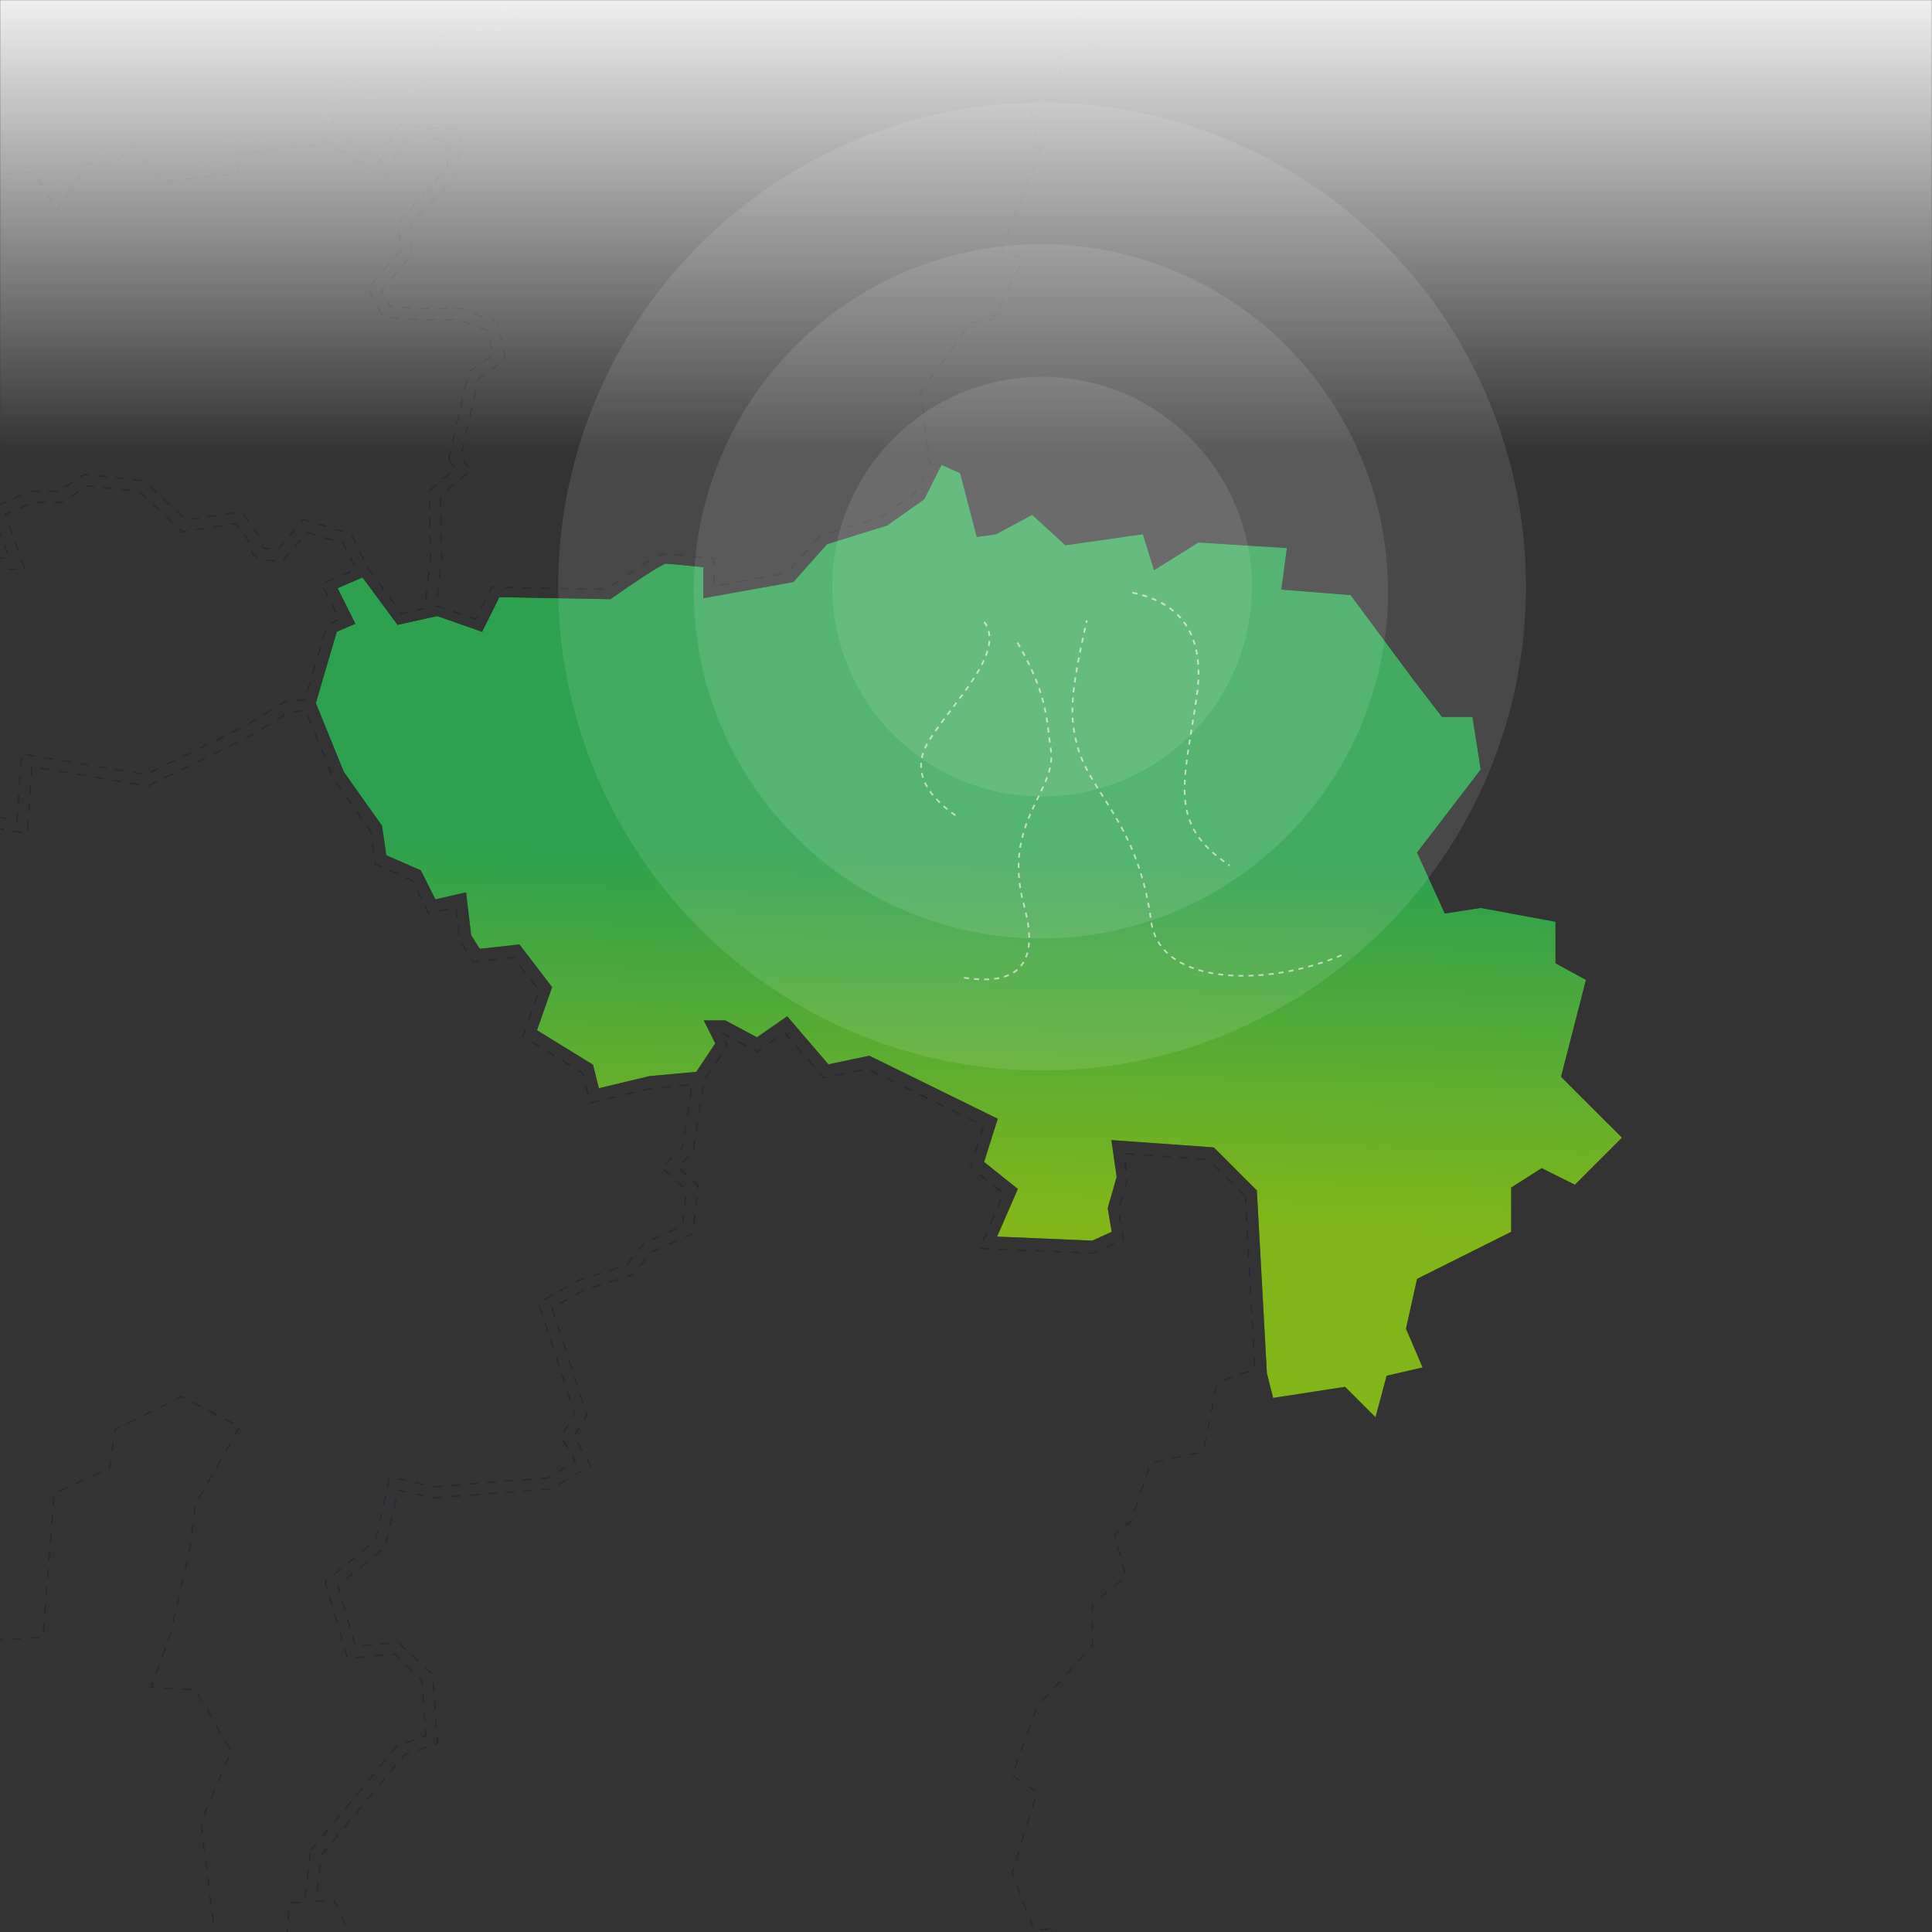 <?xml version="1.0" encoding="UTF-8"?>
<svg width="1600px" height="1600px" viewBox="0 0 1600 1600" version="1.1" xmlns="http://www.w3.org/2000/svg" xmlns:xlink="http://www.w3.org/1999/xlink">
    <rect x="0" y="0" width="1600" height="1600" fill="#333333" stroke="none"/>
    <title>producer-map</title>
    <defs>
        <rect id="path-1" x="0" y="0" width="1600" height="1600"></rect>
        <linearGradient x1="56.202%" y1="41.496%" x2="54.718%" y2="78.688%" id="linearGradient-3">
            <stop stop-color="#2DA14F" offset="0%"></stop>
            <stop stop-color="#80B619" offset="100%"></stop>
        </linearGradient>
        <linearGradient x1="50%" y1="0%" x2="50%" y2="66.207%" id="linearGradient-4">
            <stop stop-color="#FAFAFA" stop-opacity="0" offset="0%"></stop>
            <stop stop-color="#FAFAFA" offset="100%"></stop>
        </linearGradient>
    </defs>
    <g id="Producteur-Map" stroke="none" stroke-width="1" fill="none" fill-rule="evenodd">
        <g id="producer-map">
            <mask id="mask-2" fill="white">
                <use xlink:href="#path-1"></use>
            </mask>
            <g id="path-1"></g>
            <g id="Group-20" mask="url(#mask-2)">
                <g transform="translate(-557.854, -441.46)" id="Group-27">
                    <path d="M260.427,1050.337 L272.087,1073.652 L336.31,1125.374 L422.683,1121.699 L465.266,1149.464 L499.904,1151.114 L522.235,1112.045 L571.978,1120.925 L575.66,1065.701 L678.756,1082.879 L760.181,1043.081 L794.074,1022.374 L810.465,1020.735 L828.634,958.975 L839.038,954.518 L824.293,925.035 L852.794,912.81 L842.032,891.29 L812.215,882.346 L792.029,905.89 L789.91,905.89 C781.441,905.89 770.658,904.937 767.386,900.398 C766.265,898.843 765.906,896.936 766.376,895.098 C765.954,892.368 760.178,883.496 753.417,875.108 L708.807,881.971 L673.695,848.622 L630.202,843.791 L609.68,857.469 L585.033,857.469 L562.188,867.46 L578.517,912.808 L538.915,912.808 L526.801,900.695 L513.305,912.689 L460.523,916.328 L427.002,902.922 L360.085,940.661 L325.448,935.468 L264.261,968.675 L198.363,939.201 L153.362,959.965 L154.977,1034.243 L179.291,1039.963 L195.847,1006.859 L228.785,1013.916 L228.785,1045.064 L260.427,1050.337 Z" id="Stroke-3" stroke-opacity="0.304" stroke="#00113C" stroke-width="1.14" stroke-dasharray="7.502"></path>
                    <path d="M375.3,885.274 L326.956,877.838 L305.66,842.354 L250.509,808.129 L289.6,780.773 L308.846,724.797 L341.334,712.616 L351.051,722.331 L374.279,705.742 L404.75,719.959 L412.431,756.434 L407.148,769.64 L426.337,772.592 L441.211,804.455 L426.08,813.911 L426.08,835.26 L449.076,856.159 L375.3,885.274 Z M929.453,822.269 L945.648,749.951 L966.125,735.328 L962.102,715.22 L937.688,706.18 L903.388,706.165 L875.369,703.924 L862.38,680.55 L889.794,648.926 L887.745,625.356 L927.953,581.037 L930.384,557.529 L894.073,554.151 L875.858,587.358 L827.173,558.55 L826.032,561.466 L753.443,568.217 L755.172,585.507 L692.687,591.365 L669.762,561.896 L647.519,579.37 L631.165,576.1 L604.493,616.098 L586.621,584.335 L546.952,585.861 L531.298,611.945 L426.584,610.17 L375.248,610.171 L359.496,575.173 L259.305,560.633 L250.85,618.114 L197.752,628.387 L197.752,651.732 L209.233,701.468 L153.196,705.083 L122.126,790.098 L141.493,821.783 L114.657,863.943 L40.913,877.658 L34.008,896.992 L47.864,914.804 L26.552,926.642 L0,926.642 L8.275,948.152 L48.743,969.19 L129.634,960.766 L144.016,954.129 L143.997,953.242 L146.036,953.198 L198.303,929.08 L263.867,958.405 L323.763,925.898 L358.317,931.079 L426.321,892.727 L461.99,906.991 L509.533,903.713 L527.173,888.036 L542.733,903.594 L565.404,903.594 L550.598,862.474 L583.105,848.254 L606.89,848.254 L627.884,834.263 L677.796,839.808 L711.876,872.175 L757.188,865.206 L758.855,867.205 C759.037,867.423 763.347,872.606 767.516,878.529 C773.866,887.55 775.577,892.187 775.626,895.136 C777.955,895.882 782.909,896.502 787.817,896.645 L809.119,871.799 L848.494,883.608 L863.043,912.7 L890.432,949.747 L909.62,945.484 L914.477,903.72 L913.418,847.637 L935.196,829.651 L929.453,822.269 Z" id="Stroke-5" stroke-opacity="0.304" stroke="#00113C" stroke-width="1.14" stroke-dasharray="7.502"></path>
                    <path d="M285.675,189.347 L290.84,235.82 L327.321,252.232 L310.377,287.997 L327.435,381.795 L327.452,381.939 L334.859,444.887 L237.375,466.151 L213.752,499.215 L229.363,553.838 L260.849,550.137 L260.646,551.518 L365.825,566.782 L381.207,600.957 L426.662,600.957 L526.135,602.642 L541.615,576.845 L591.894,574.912 L605.159,598.489 L626.921,565.855 L645.162,569.503 L671.352,548.93 L696.86,581.718 L745.079,577.199 L743.348,559.902 L819.52,552.818 L835.067,513.095 L897.505,506.16 C899.469,501.881 903.836,492.524 908.63,483.258 C921.801,457.8 926.264,455.691 930.021,455.691 C936.031,455.691 962.652,454.328 968.448,454.027 L988.691,442.253 L1017.808,429.315 L1032.043,375.554 L998.219,348.501 L994.65,298.814 L1001.278,290.834 L1013.137,231.554 L971.861,210.92 L953.515,224.676 L930.584,220.091 L930.584,174.239 L877.842,128.387 L907.652,66.486 L845.738,16.049 L841.151,64.194 L774.65,132.972 L763.185,132.972 L758.598,105.46 L698.977,103.168 L676.046,103.168 L666.873,84.827 L696.683,77.949 L708.149,25.22 L655.407,-1.31672451e-13 L582.026,59.608 L579.733,82.534 L554.508,96.29 L515.525,75.656 L476.541,89.413 L476.541,64.194 L483.421,41.268 L483.421,22.926 L423.799,25.22 L368.763,64.194 L366.47,96.29 L403.161,132.972 L398.574,165.069 L345.832,169.653 L345.832,149.02 L244.933,155.898 L254.628,172.513 L285.675,189.347 Z" id="Stroke-7" stroke-opacity="0.3" stroke="#154382" stroke-width="1.14" stroke-dasharray="7.502"></path>
                    <path d="M1040.655,279.698 L1009.621,295.212 L1004.107,301.85 L1007.122,343.822 L1042.488,372.109 L1025.587,435.942 L992.665,450.571 L971.162,463.112 L970.047,463.17 C968.746,463.238 939.098,464.794 930.812,464.9 C926.322,468.393 913.99,491.884 904.819,512.335 L903.742,514.738 L841.619,521.638 L830.576,549.856 L872.358,574.579 L888.902,544.417 L940.509,549.217 L936.808,584.988 L897.275,628.566 L899.315,652.012 L873.569,681.713 L881.027,695.133 L903.939,696.966 L939.34,696.966 L970.131,708.367 L976.331,739.363 L953.872,755.402 L939.396,820.041 L947.966,831.057 L922.717,851.91 L923.704,904.166 L919.145,943.366 L919.924,943.194 L951.93,954.392 L965.254,927.752 L1060.061,929.506 C1063.153,927.332 1071.583,921.439 1080.332,915.608 C1103.547,900.135 1106.339,900.135 1108.186,900.135 C1113.479,900.135 1141.808,903.266 1145.021,903.622 L1149.119,904.078 L1149.119,926.904 L1209.588,916.054 L1237.057,885.158 L1287.749,869.429 L1315.613,849.765 L1328.665,823.667 L1327.299,823.046 L1320.42,765.73 L1361.696,708.416 L1380.041,706.123 L1405.265,655.686 L1386.921,648.809 L1419.025,568.567 L1409.852,525.007 L1437.37,522.714 L1435.077,488.326 L1464.888,481.448 L1448.835,453.937 L1476.353,414.962 L1451.129,398.914 L1416.731,414.962 L1402.972,371.402 L1377.748,382.865 L1249.332,339.306 L1251.625,268.235 L1210.348,238.432 L1134.675,284.284 L1095.691,275.113 L1086.518,300.332 L1040.655,279.698 Z" id="Stroke-11" stroke-opacity="0.304" stroke="#00113C" stroke-width="1.053" stroke-dasharray="7.502"></path>
                    <path d="M1589.194,1432.438 L1558.477,1401.728 L1488.474,1396.729 L1491.491,1417.847 L1484.134,1443.592 L1488.231,1468.17 L1463.733,1479.302 L1369.294,1475.285 L1388.997,1429.978 L1361.636,1408.093 L1372.453,1373.846 L1276.057,1326.536 L1239.919,1334.142 L1207.669,1296.526 L1184.813,1312.345 L1155.701,1296.823 L1155.092,1296.823 L1160.325,1307.29 L1140.973,1336.312 L1131.681,1395.765 L1119.307,1408.136 L1135.876,1423.044 L1131.665,1463.04 L1097.079,1478.407 L1082.163,1497.048 L1040.733,1510.228 L1014.947,1524.728 L1043.918,1613.431 L1033.179,1631.324 L1047.002,1655.013 L1014.517,1674.499 L916.901,1682.006 L887.552,1675.486 L877.147,1722.301 L837.717,1754.554 L852.388,1805.076 L887.508,1801.565 L916.168,1828.173 L920.234,1885.073 L892.328,1895.037 L823.957,1977.782 L819.406,2016.13 L834.272,2015.202 C834.272,2015.202 850.324,2045.005 848.031,2054.175 C845.738,2063.346 905.36,2067.931 905.36,2067.931 L928.291,2122.954 L1047.534,2143.587 L1084.226,2182.561 L1061.294,2203.195 L1070.466,2235.292 L1102.57,2216.95 L1148.433,2244.462 L1180.537,2313.239 L1189.71,2329.288 L1180.537,2372.848 L1260.797,2331.581 L1297.487,2370.556 L1313.539,2320.118 L1338.764,2308.654 L1361.696,2317.825 L1400.679,2320.118 L1421.319,2297.191 L1446.542,2310.947 L1487.82,2283.437 L1483.233,2260.51 L1510.751,2175.683 L1490.112,2171.099 L1492.405,2120.662 L1471.767,2102.32 L1430.49,2038.126 L1414.439,2040.42 L1396.094,1992.276 L1416.732,1925.789 L1396.094,1912.034 L1416.732,1854.719 L1462.595,1804.281 L1462.595,1769.892 L1490.112,1746.966 L1480.94,1712.577 L1494.698,1701.115 L1510.751,1652.97 L1554.32,1643.799 L1565.786,1586.484 L1597.068,1575.446 L1589.194,1432.438 Z" id="Stroke-13" stroke-opacity="0.304" stroke="#00113C" stroke-width="1.14" stroke-dasharray="7.502"></path>
                    <path d="M815.124,1974.005 L886.837,1887.213 L910.542,1878.749 L907.235,1832.452 L884.285,1811.148 L845.675,1815.007 L827.168,1751.276 L868.841,1717.188 L880.555,1664.492 L917.561,1672.715 L1011.641,1665.479 L1034.454,1651.796 L1022.471,1631.258 L1033.852,1612.295 L1003.839,1520.403 L1037.037,1501.733 L1076.709,1489.113 L1091.284,1470.899 L1123.057,1456.782 L1126.219,1426.751 L1105.922,1408.488 L1123.039,1391.374 L1131.112,1339.723 L1096.774,1342.843 L1046.581,1354.887 L1040.4,1330.169 L990.915,1299.724 L1004.223,1261.712 L983.352,1234.427 L949.881,1238.145 L938.581,1220.069 L935.375,1192.822 L912.889,1198.01 L899.111,1170.459 L868.795,1157.198 L864.903,1129.962 L833.904,1086.208 L811.038,1029.938 L797.083,1031.333 L764.424,1051.263 L680.153,1092.453 L584.18,1076.461 L580.489,1131.804 L527.012,1122.257 L507.208,1156.906 L510.485,1199.497 L533.159,1201.386 L531.043,1239.468 L521.399,1278.034 L554.895,1276.065 L550.757,1283.418 C550.587,1283.724 546.493,1290.986 541.645,1298.605 C534.397,1309.991 530.562,1314.197 527.991,1315.906 C526.465,1324.063 530.109,1365.283 534.726,1402.213 L535.224,1406.2 L473.97,1422.53 L454.515,1408.914 L435.897,1404.618 L428.774,1434.884 L383.758,1436.759 L376.737,1450.797 L309.887,1472.474 L309.887,1492.015 L344.147,1508.326 L362.86,1500.843 L391.436,1518.424 L381.273,1579.387 L366.789,1584.817 L365.317,1603.942 L376.436,1616.911 L372.613,1651.318 L416.393,1852.056 L426.091,1854.719 L513.232,1801.989 L593.492,1797.403 L602.665,1678.188 L648.527,1657.555 L653.114,1625.458 L708.149,1597.946 L756.305,1623.165 L719.615,1687.358 L715.029,1724.041 L698.977,1795.111 L682.924,1838.67 L719.615,1840.962 L749.425,1891.401 L724.202,1951.008 L735.667,2042.712 L795.289,2045.005 L797.582,2017.493 L810.056,2016.715 L815.124,1974.005 Z" id="Stroke-19" stroke-opacity="0.304" stroke="#00113C" stroke-width="1.14" stroke-dasharray="7.502"></path>
                    <g id="Stroke-25" transform="translate(819.406, 826.389)">
                        <g id="path-4-link" transform="translate(0, 0)" fill="#000000" fill-rule="nonzero">
                            <path d="M1031.25,506.815 L1051.889,426.574 L1026.663,412.818 L1026.663,378.429 L964.749,366.966 L934.937,371.551 L912.006,321.114 L964.749,252.336 L957.869,208.776 L932.644,208.776 L909.713,178.972 L856.971,107.902 L799.642,103.316 L804.228,68.928 L730.848,64.342 L694.157,87.268 L684.985,57.464 L620.776,66.636 L593.26,41.416 L563.448,57.464 L547.395,59.757 L533.637,7.027 L518.175,2.27373675e-13 L503.934,28.475 L472.987,50.316 L423.352,65.715 L395.47,97.077 L321.016,110.438 L321.016,84.847 C309.105,83.551 293.476,81.961 289.612,81.871 C285.233,83.18 263.788,97.298 245.259,110.418 L244.024,111.292 L152.01,109.59 L137.658,138.287 L100.474,125.276 L67.695,132.558 L38.678,93.307 L18.02,102.168 L32.767,131.655 L17.366,138.254 L4.54747351e-13,197.283 L23.156,254.27 L54.826,298.972 L58.307,323.332 L86.975,335.872 L99.002,359.918 L124.439,354.049 L128.607,389.458 L135.738,400.866 L168.624,397.213 L195.677,432.583 L183.179,468.283 L229.543,496.808 L234.421,516.317 L276.389,506.247 L315.078,502.73 L330.805,479.146 L321.294,460.127 L339.118,460.127 L365.303,474.089 L390.37,456.738 L424.476,496.519 L458.38,489.383 L564.74,541.584 L553.439,577.363 L581.374,599.705 L564.212,639.169 L643.038,642.522 L659.091,635.226 L655.815,615.576 L663.203,589.723 L658.848,559.243 L743.676,565.301 L779.316,600.932 L779.412,602.691 L787.651,752.314 L792.763,772.758 L852.385,763.587 L877.609,788.806 L886.781,754.417 L916.593,747.539 L902.834,715.443 L912.006,674.175 L989.974,635.201 L989.974,598.519 L1015.198,582.471 L1042.716,596.227 L1081.699,557.253 L1031.25,506.815 Z" id="path-4"></path>
                        </g>
                        <g id="path-4-link" transform="translate(0, 0)" fill="url(#linearGradient-3)">
                            <path d="M1031.25,506.815 L1051.889,426.574 L1026.663,412.818 L1026.663,378.429 L964.749,366.966 L934.937,371.551 L912.006,321.114 L964.749,252.336 L957.869,208.776 L932.644,208.776 L909.713,178.972 L856.971,107.902 L799.642,103.316 L804.228,68.928 L730.848,64.342 L694.157,87.268 L684.985,57.464 L620.776,66.636 L593.26,41.416 L563.448,57.464 L547.395,59.757 L533.637,7.027 L518.175,2.27373675e-13 L503.934,28.475 L472.987,50.316 L423.352,65.715 L395.47,97.077 L321.016,110.438 L321.016,84.847 C309.105,83.551 293.476,81.961 289.612,81.871 C285.233,83.18 263.788,97.298 245.259,110.418 L244.024,111.292 L152.01,109.59 L137.658,138.287 L100.474,125.276 L67.695,132.558 L38.678,93.307 L18.02,102.168 L32.767,131.655 L17.366,138.254 L4.54747351e-13,197.283 L23.156,254.27 L54.826,298.972 L58.307,323.332 L86.975,335.872 L99.002,359.918 L124.439,354.049 L128.607,389.458 L135.738,400.866 L168.624,397.213 L195.677,432.583 L183.179,468.283 L229.543,496.808 L234.421,516.317 L276.389,506.247 L315.078,502.73 L330.805,479.146 L321.294,460.127 L339.118,460.127 L365.303,474.089 L390.37,456.738 L424.476,496.519 L458.38,489.383 L564.74,541.584 L553.439,577.363 L581.374,599.705 L564.212,639.169 L643.038,642.522 L659.091,635.226 L655.815,615.576 L663.203,589.723 L658.848,559.243 L743.676,565.301 L779.316,600.932 L779.412,602.691 L787.651,752.314 L792.763,772.758 L852.385,763.587 L877.609,788.806 L886.781,754.417 L916.593,747.539 L902.834,715.443 L912.006,674.175 L989.974,635.201 L989.974,598.519 L1015.198,582.471 L1042.716,596.227 L1081.699,557.253 L1031.25,506.815 Z" id="path-4"></path>
                        </g>
                    </g>
                    <circle id="Oval" fill-opacity="0.104" fill="#FFFFFF" fill-rule="nonzero" cx="1420.851" cy="927.288" r="400.752"></circle>
                    <circle id="Oval" fill-opacity="0.104" fill="#FFFFFF" fill-rule="nonzero" cx="1419.883" cy="931.16" r="287.496"></circle>
                    <circle id="Oval" fill-opacity="0.104" fill="#FFFFFF" fill-rule="nonzero" cx="1420.851" cy="927.288" r="173.756"></circle>
                    <path d="M1286.113,1069.11 C1288.023,1034.836 1301.634,1017.699 1326.945,1017.699 C1364.911,1017.699 1425.084,1033.678 1435.113,1003.11" id="Path-4" stroke="#FFFFFF" stroke-width="1.394" opacity="0.596" stroke-dasharray="4.182" transform="translate(1360.613, 1036.11) rotate(-58) translate(-1360.613, -1036.11) "></path>
                    <path d="M1309.418,1233.156 C1349.758,1256.285 1372.349,1243.757 1377.19,1195.571 C1384.451,1123.292 1437.082,1116.874 1444.343,1082.18 C1449.184,1059.051 1458.679,1040.412 1449.804,987.408" id="Path-7" stroke="#FFFFFF" stroke-width="1.394" opacity="0.596" stroke-dasharray="4.182" transform="translate(1381.435, 1115.908) rotate(-21) translate(-1381.435, -1115.908) "></path>
                    <path d="M1445.959,1232.513 C1506.605,1258.612 1596.391,1258.833 1603.669,1204.46 C1614.585,1122.9 1653.683,1099.142 1664.6,1059.993 C1671.877,1033.894 1670.351,1015.02 1657.009,955.21" id="Path-7" stroke="#FFFFFF" stroke-width="1.394" opacity="0.596" stroke-dasharray="4.182" transform="translate(1557.439, 1102.397) scale(-1, 1) translate(-1557.439, -1102.397) "></path>
                    <path d="M1441.289,974.639 C1481.568,958.193 1512.336,972.109 1533.594,1016.386 C1565.481,1082.801 1572.194,1116.958 1634.289,1116.958" id="Path-3" stroke="#FFFFFF" stroke-width="1.394" opacity="0.596" stroke-dasharray="4.182" transform="translate(1537.789, 1042.458) rotate(34) translate(-1537.789, -1042.458) "></path>
                    <rect id="Rectangle" fill="url(#linearGradient-4)" fill-rule="nonzero" transform="translate(1426.913, 517.285) rotate(180) translate(-1426.913, -517.285) " x="550.913" y="219.285" width="1752" height="596"></rect>
                </g>
            </g>
        </g>
    </g>
</svg>